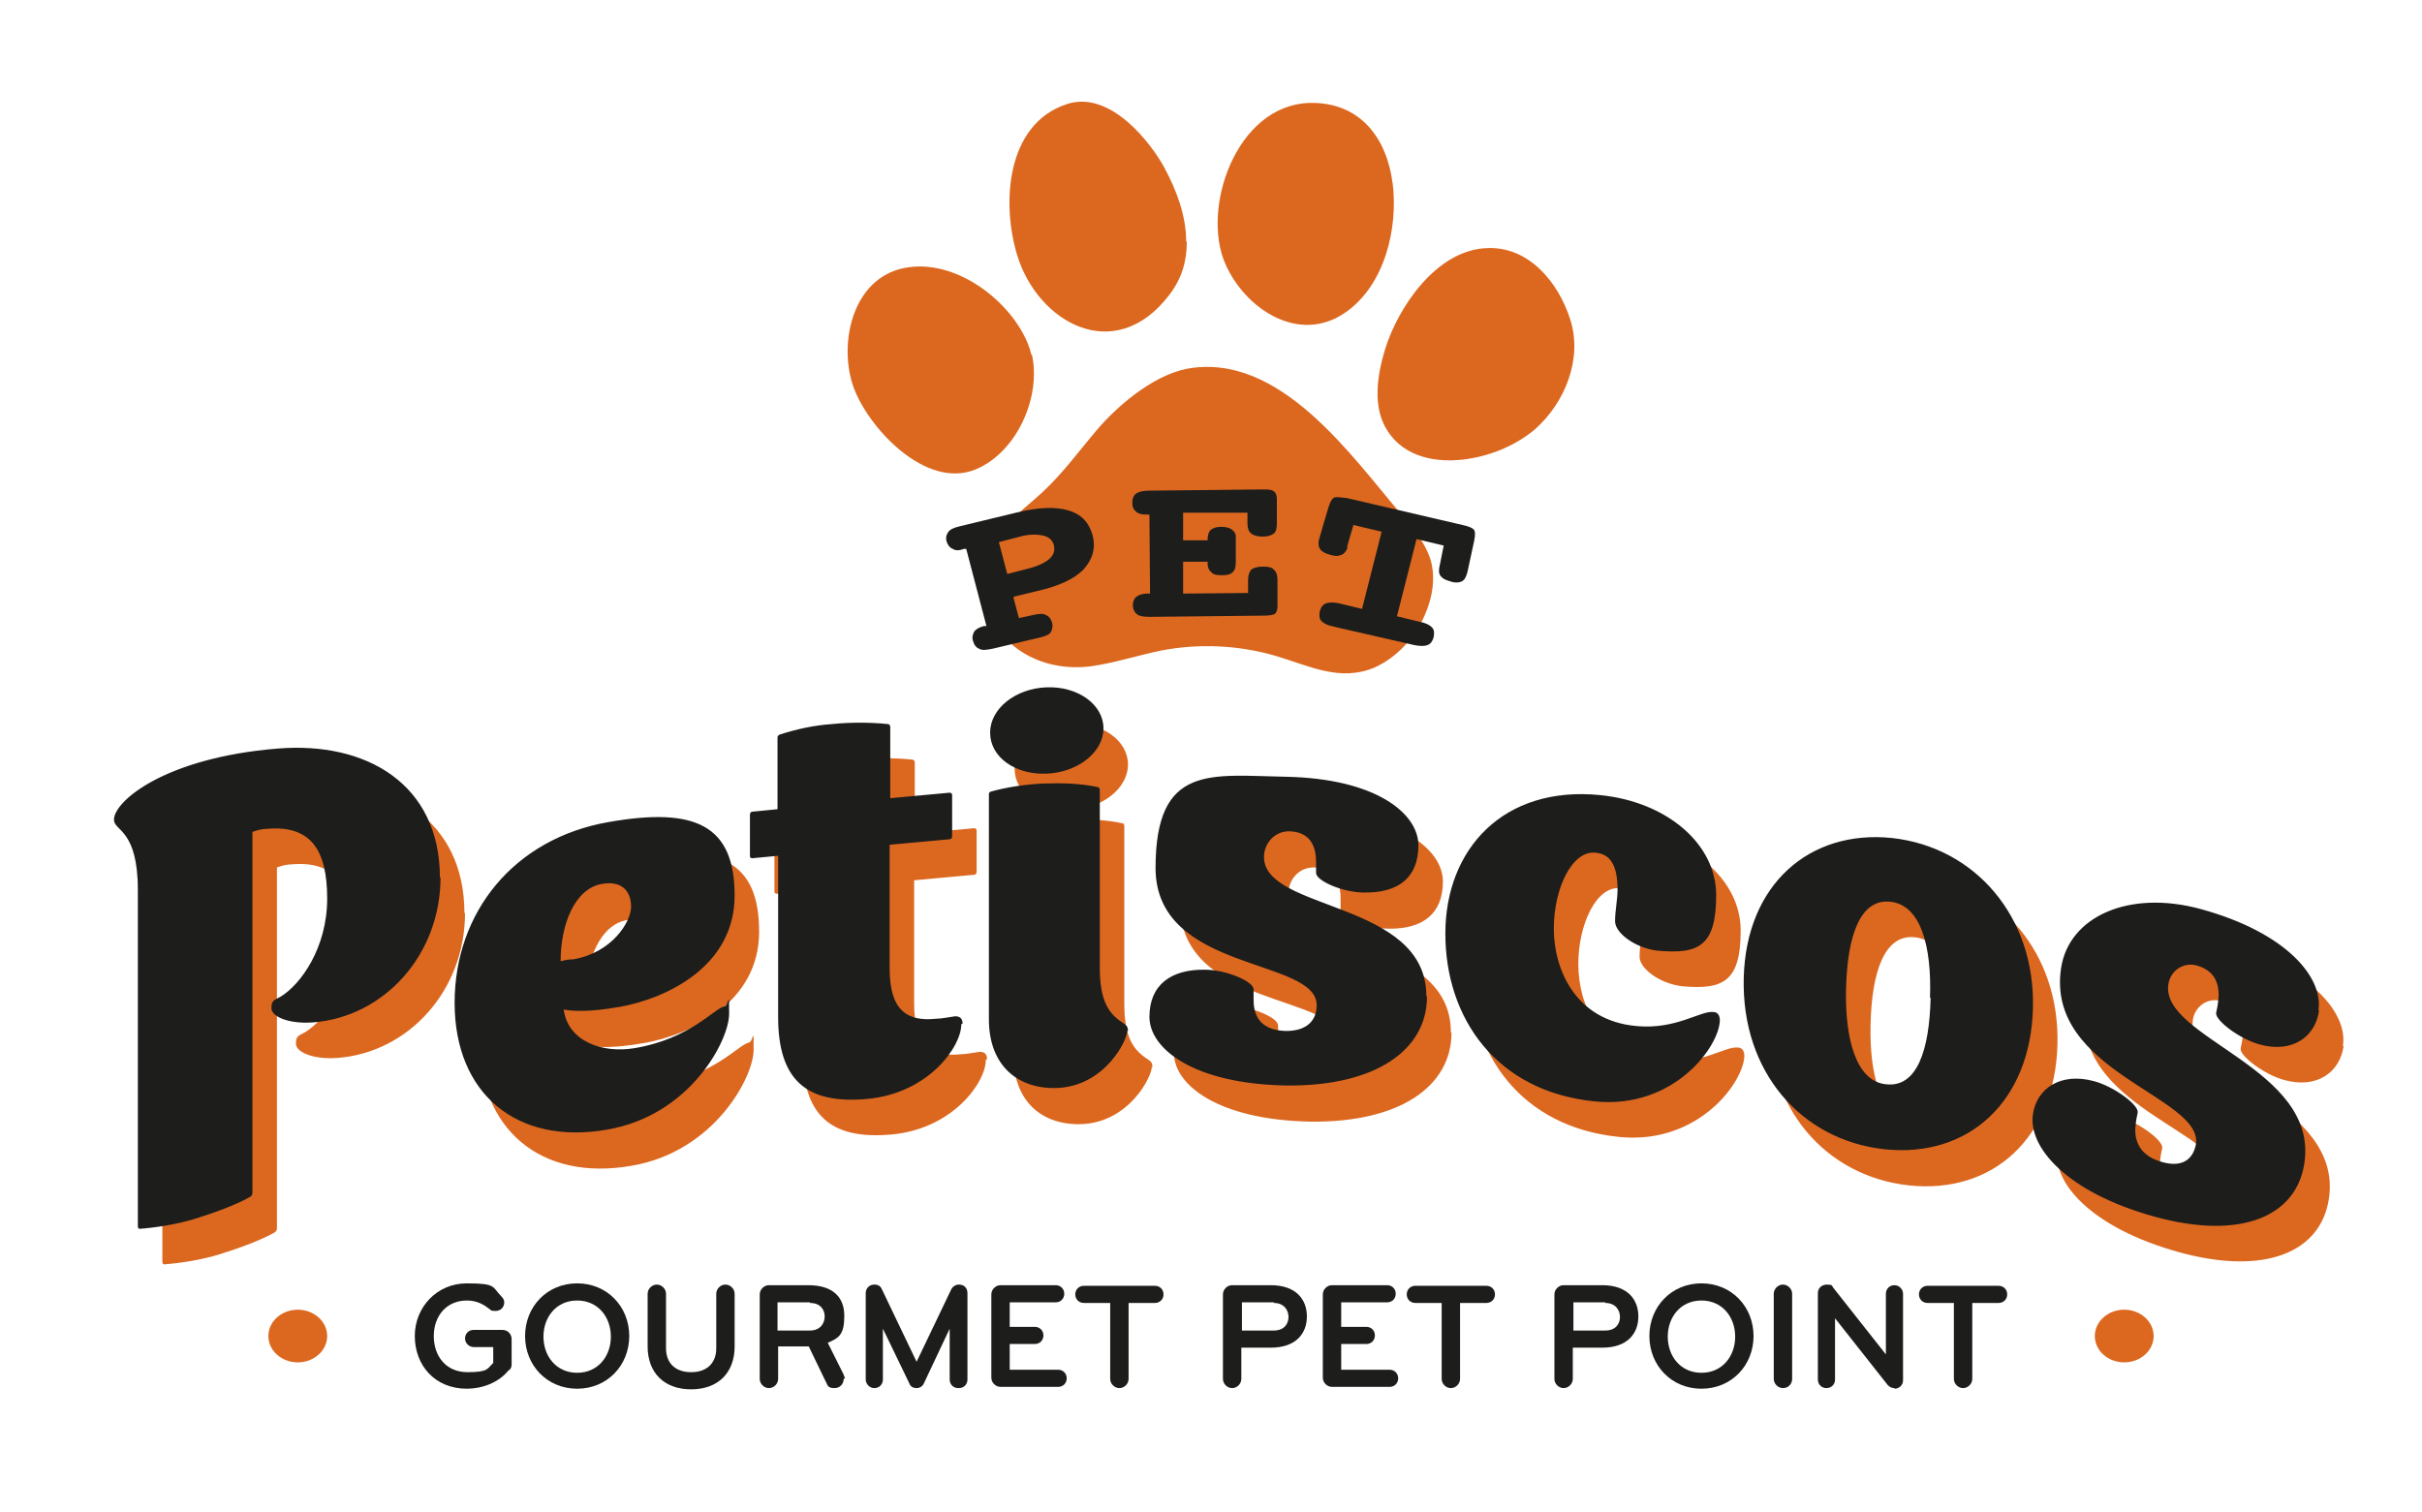 <svg xmlns="http://www.w3.org/2000/svg" id="Layer_1" viewBox="0 0 395.3 246.9"><defs><style>      .st0 {        fill: #1d1d1b;      }      .st1 {        fill: #dc6820;      }    </style></defs><path class="st1" d="M312.8,142.7c-13.5-1.4-23.8,7.6-24.2,22.8-.4,15.4,9.4,26.5,22.9,28,13.8,1.5,23.9-7.8,24.3-23,.4-14.9-9.4-26.3-23-27.8ZM319.1,168.7c-.2,8.5-2.2,14.7-7.3,14.1-4.9-.5-6.7-7.5-6.5-15.6.2-8.4,2.2-14.7,7.2-14.2,5,.5,6.8,7.3,6.5,15.7ZM105,170.3c7.9-1.4,18.9-6.7,18.9-18.2s-6.4-14.5-20.6-12c-15.4,2.7-25.1,14.7-25.1,29.5s10.1,23.3,24.9,20.7c13.5-2.3,19.9-14.5,19.9-18.9s0-1.3-.8-1.2c-1.6.3-5.6,5.3-14.6,6.8-5.3.9-10.9-1.1-11.6-6.3,1.4.3,4.5.4,8.9-.4ZM95.6,162.8c0-6,2.3-11.8,6.7-12.6,3.3-.6,4.8,1.2,4.8,3.7s-3.1,7.5-9.4,8.6c-1.1,0-2,.3-2,.3ZM160.9,173c0,3.7-5.4,11.3-15.4,12.2s-14.5-3.2-14.5-13.4v-26.3l-4.2.4s-.4,0-.4-.3v-6.8c0-.5.4-.5.4-.5l4.1-.4v-11.7c0-.4.4-.5.4-.5,2.8-.9,5.6-1.5,8.5-1.7,2.9-.3,6.2-.3,9.1,0,0,0,.4,0,.4.5v11.6l9.7-.9s.4,0,.4.4v6.7c0,.5-.4.5-.4.5l-9.8.9v20.2c0,6.9,2.9,8.7,7.6,8.2.9,0,2.3-.3,3.1-.4.9,0,1.2.5,1.2,1.2ZM165.6,125.5c0-3.9,4.1-7.2,9.2-7.4,5.1-.2,9.3,2.8,9.3,6.7s-4.2,7.2-9.3,7.4c-5.1.2-9.2-2.7-9.2-6.7ZM188,174.1c0,1.7-3.7,9-11.3,9.4-6.5.3-11.3-3.6-11.3-11.2v-36.7c0-.2,0-.4.4-.5,2.5-.7,5.8-1.2,8.6-1.3,3.1-.1,6.1,0,8.8.6,0,0,.3,0,.3.5v28.9c0,5.3,1.3,7.5,3.8,9.1.6.4.8.6.8,1.4ZM236.9,168.6c0,8.7-8.4,14.7-23.1,14.5-15-.3-22.2-6-22.2-11.2s3.5-7.8,9.1-7.7c3.4,0,7.9,1.9,7.9,3.2s0,.8,0,1.7c0,2,.6,5,5.3,5.1,3.7,0,5-2,5-4.2,0-7.8-26.3-5.3-26.3-22.4s9.1-15.1,21.3-14.9c14.7.3,21.6,6,21.6,11.2s-3.2,7.8-8.9,7.7c-3.4,0-7.8-1.9-7.8-3.2s0-.8,0-1.7c0-2-.5-5-4.4-5.1-2.4,0-4.1,2-4.1,4.2,0,8.9,26.5,7.1,26.5,22.7ZM382.5,170.8c-.6,4.2-4.3,7-9.7,5.5-3.3-.9-7.2-3.9-7.1-5.1,0-.2.2-.8.3-1.7.3-2,.2-5.1-3.5-6.1-2.3-.6-4.3,1-4.6,3.1-1.3,8.8,24.6,13.6,22.2,29.2-1.3,8.7-10.4,12.6-24.5,8.7-14.4-4-20.6-11.4-19.8-16.7.6-4.2,4.5-6.9,10-5.4,3.3.9,7.3,3.9,7.1,5.1,0,.2-.2.8-.3,1.7-.3,2-.1,5.2,4.3,6.4,3.5,1,5.1-.7,5.5-2.9,1.2-7.8-24.6-11.8-22-28.8,1.3-8.4,11.1-12.8,22.8-9.6,14.2,3.9,20,11.3,19.2,16.5ZM284.7,172.3c0,4.2-7.4,14.6-20.4,13.3-16.1-1.6-24.4-13.6-24.4-27.4s9.5-24.2,25.3-22.6c10.9,1.1,18.9,8,18.9,16.3s-2.8,9.7-9.5,9.1c-3.7-.4-7-2.9-7-4.8s.4-3.4.4-5.2c0-3.8-1.1-5.8-3.6-6-3.8-.4-6.8,5.8-6.8,12.4s3.5,15,13.5,15.9c6.4.6,10.4-2.5,12.5-2.3.7,0,1.1.5,1.1,1.4ZM75.9,149c0,12.7-9.2,22.8-20.8,23.7-4.1.3-6.8-1-6.8-2.3s.4-1.3,1.5-1.9c3.3-2,7.6-8,7.6-16s-2.7-12-9.8-11.4c-.8,0-1.5.2-2.4.5v51.4s0,0,0,0v7.5c0,.5-.4.7-.4.7-2.5,1.4-6.2,2.7-9.1,3.6-3,.9-6.3,1.4-8.9,1.6-.2,0-.3-.2-.3-.4v-21.3h0v-33.6c0-10-3.9-9.6-3.9-11.5,0-3,8.3-10.1,26.7-11.6,14.5-1.2,26.5,5.8,26.5,21.1Z"></path><path class="st1" d="M160.6,97.1c-.3-2.7.2-5.7,1.8-8.6,1.9-3.5,5-5.6,7.9-8.3,3.3-3.1,5.9-6.7,8.8-10.1s8.7-8.7,14.6-9.9c15.2-2.8,26.9,14.3,35.2,24,1.8,2.1,3.6,4.3,4.5,6.9,1,3.1.4,6.5-.9,9.4-1.6,3.6-4.4,6.7-8,8.4-5.7,2.5-10.8-.2-16.2-1.8-6.1-1.8-12.6-2.1-18.8-.9-3.9.8-7.8,2.1-11.7,2.6-9.1,1-16.2-4.5-17.1-11.8ZM168.3,57.9c-.1-.6-.3-1.2-.5-1.7-2.7-6.8-11.2-13.6-19.3-12.6-9.2,1.1-11.7,12.1-9.3,19.3,2.2,6.6,11.8,17.2,20.1,13.7,6.7-2.8,10.7-11.9,9.1-18.8ZM193.6,39.4c0-4.2-1.6-8.4-3.6-12.1s-8.7-12.7-15.9-10.3c-10,3.3-10.6,16.4-8.1,24.6,3.3,11,15.9,18.2,24.8,6.6,2.1-2.7,2.9-5.6,2.9-8.7ZM227.3,30c-.9-7.3-5.2-13.4-13.6-13.2-12,.4-17.7,17.3-13.7,26.3,3.2,7.3,12,13.2,19.6,7.9,6.5-4.5,8.6-13.9,7.7-21.1ZM239.6,74.9c4.2-.6,8.2-2.5,10.9-4.8,5-4.4,7.8-11.6,5.8-17.9s-6.9-12-13.6-11.7c-8.3.3-14.5,9.7-16.6,16.4-1.3,4.2-2.2,9.6.4,13.5,2.8,4.3,8.1,5.3,13.2,4.5Z"></path><g><path class="st0" d="M165.4,97.5l.9,3.4,2.3-.5c.9-.2,1.7-.3,2.1,0,.5.2.8.6,1,1.2.2.7,0,1.2-.2,1.6s-1,.7-1.9.9l-7.6,1.8c-1,.2-1.7.3-2.2,0-.5-.2-.8-.6-1-1.3-.2-.6,0-1.1.2-1.5.3-.4.8-.7,1.6-.9h.4c0,0-3.3-12.6-3.3-12.6h-.4c-.7.3-1.4.3-1.8,0-.5-.2-.8-.6-1-1.2-.2-.6,0-1.2.3-1.6.3-.4,1-.7,1.9-.9l9.1-2.2c3.6-.9,6.4-1,8.5-.4,2.1.6,3.4,1.9,4,4,.6,2.2,0,4-1.4,5.6-1.5,1.6-4.1,2.8-7.7,3.6l-3.7.9ZM163,88.4l1.4,5.3,3.1-.8c1.7-.4,3-1,3.7-1.6.8-.7,1-1.4.8-2.3-.2-.8-.8-1.4-1.9-1.6-1-.2-2.4-.2-4,.3l-3.1.8Z"></path><path class="st0" d="M203.6,83.7h-10.5c0,.1,0,4.5,0,4.5h4s0-.2,0-.2c0-.7.2-1.2.5-1.5.4-.3.9-.5,1.7-.5.7,0,1.2.1,1.7.4.4.3.7.7.7,1.1,0,0,0,0,0,.2,0,.1,0,.3,0,.4v3.6c0,.8-.1,1.3-.5,1.7s-.9.5-1.8.5c-.8,0-1.4-.1-1.7-.5-.4-.3-.6-.8-.6-1.4v-.3s-4,0-4,0v5.2c0,0,10.6-.1,10.6-.1v-2.1c0-.8.2-1.3.5-1.7.4-.3,1-.5,1.9-.5.9,0,1.5.1,1.8.5.4.3.6.9.6,1.7v4.2c0,.6-.1,1-.4,1.3-.3.2-.9.3-1.9.3l-18.5.2c-1,0-1.7-.1-2.1-.4-.4-.3-.7-.8-.7-1.5,0-.6.2-1.1.6-1.4.4-.3,1-.5,1.8-.5h.4s-.1-12.9-.1-12.9h-.4c-.8,0-1.4-.1-1.8-.5-.4-.3-.6-.8-.6-1.4,0-.7.2-1.2.6-1.5.4-.3,1.1-.5,2.1-.5l18.5-.2c.9,0,1.5,0,1.9.3.3.2.5.6.5,1.3v3.9c0,.8-.1,1.4-.5,1.7-.4.3-1,.5-1.8.5-.9,0-1.5-.2-1.9-.5-.4-.3-.6-.9-.6-1.7v-1.8Z"></path><path class="st0" d="M235.8,89.1l-4.6-1.1-3.2,12.6,3.7.9c1,.2,1.6.5,2,.9.4.4.4.9.3,1.6-.2.7-.5,1.1-1,1.3-.5.2-1.2.2-2.2,0l-13.1-3c-1-.2-1.6-.5-2-.9s-.4-.9-.3-1.6c.2-.7.5-1.1,1-1.3.5-.2,1.2-.2,2.2,0l3.7.9,3.2-12.6-4.6-1.1-1,3.4v.4c-.2.5-.5.9-1,1.1-.5.2-1,.2-1.7,0-.8-.2-1.4-.5-1.7-.9-.3-.4-.4-1-.2-1.7h0c0-.1,1.5-5.1,1.5-5.1.3-1,.6-1.5,1-1.7.4-.1,1,0,2,.1l18.9,4.4c1,.2,1.6.5,1.8.7.3.3.3.9.1,1.9l-1.1,5.1h0c-.2.8-.5,1.3-.9,1.5-.4.2-1.1.3-1.9,0-.8-.2-1.3-.5-1.6-.9-.3-.4-.3-1-.1-1.8l.7-3.5Z"></path></g><g><ellipse class="st1" cx="48.6" cy="218.1" rx="4.8" ry="4.3"></ellipse><ellipse class="st1" cx="346.7" cy="218.1" rx="4.8" ry="4.3"></ellipse></g><g><path class="st0" d="M83,223.7c-1.6,2-4.3,3-6.8,3-5.3,0-8.5-3.9-8.5-8.6s3.6-8.6,8.5-8.6,4.1.6,5.6,2.1c.3.3.5.6.5,1,0,.7-.5,1.4-1.4,1.4s-.7-.1-1-.3c-.9-.7-2-1.4-3.7-1.4-3.3,0-5.4,2.5-5.4,5.8s2,5.9,5.5,5.9,3.2-.6,4.2-1.5v-2.6h-3.2c-.7,0-1.4-.6-1.4-1.4s.6-1.4,1.4-1.4h4.7c.9,0,1.5.7,1.5,1.5v4c0,.4,0,.6-.3,1Z"></path><path class="st0" d="M94.2,226.7c-4.9,0-8.5-3.8-8.5-8.6s3.6-8.6,8.5-8.6,8.5,3.8,8.5,8.6-3.6,8.6-8.5,8.6ZM94.2,212.3c-3.4,0-5.5,2.7-5.5,5.9s2.1,5.9,5.5,5.9,5.5-2.7,5.5-5.9-2.1-5.9-5.5-5.9Z"></path><path class="st0" d="M116.9,211.2c0-.8.7-1.5,1.5-1.5s1.5.7,1.5,1.5v8.6c0,4.3-2.7,7-7.1,7s-7.1-2.7-7.1-7v-8.6c0-.8.7-1.5,1.5-1.5s1.5.7,1.5,1.5v8.9c0,2.3,1.4,3.9,4.1,3.9s4.1-1.6,4.1-3.9v-8.9Z"></path><path class="st0" d="M137.7,225.1c0,.8-.6,1.5-1.5,1.5s-1.1-.3-1.3-.8l-2.9-6h-5v5.3c0,.8-.7,1.5-1.5,1.5s-1.5-.7-1.5-1.5v-13.8c0-.8.7-1.5,1.5-1.5h6.4c4.1,0,5.9,2,5.9,5s-.8,3.6-2.7,4.4l2.6,5.2c0,.2.2.4.2.6ZM132.2,212.6h-5.3v4.6h5.3c1.7,0,2.4-1.2,2.4-2.3s-.7-2.2-2.4-2.2Z"></path><path class="st0" d="M156.4,226.6c-.8,0-1.4-.6-1.4-1.4v-8.3l-4.2,8.9c-.2.5-.7.8-1.2.8s-1-.2-1.2-.8l-4.3-8.9v8.3c0,.8-.6,1.4-1.4,1.4s-1.4-.7-1.4-1.4v-14.1c0-.8.6-1.4,1.4-1.4s1.1.4,1.3.9l5.6,11.7,5.6-11.7c.2-.5.7-.9,1.3-.9.9,0,1.4.6,1.4,1.4v14.1c0,.8-.6,1.4-1.4,1.4Z"></path><path class="st0" d="M172.7,226.4h-9.4c-.8,0-1.5-.7-1.5-1.5v-13.6c0-.8.7-1.5,1.5-1.5h9c.8,0,1.4.6,1.4,1.4s-.6,1.4-1.4,1.4h-7.5v4h4.1c.8,0,1.4.6,1.4,1.4s-.6,1.4-1.4,1.4h-4.1v4.2h7.9c.8,0,1.4.6,1.4,1.4s-.6,1.4-1.4,1.4Z"></path><path class="st0" d="M188.5,212.7h-4.3v12.4c0,.8-.7,1.5-1.5,1.5s-1.5-.7-1.5-1.5v-12.4h-4.3c-.8,0-1.4-.6-1.4-1.4s.6-1.4,1.4-1.4h11.6c.8,0,1.4.6,1.4,1.4s-.6,1.4-1.4,1.4Z"></path><path class="st0" d="M207.4,220h-4.8v5.1c0,.8-.7,1.5-1.5,1.5s-1.5-.7-1.5-1.5v-13.8c0-.8.7-1.5,1.5-1.5h6.3c4.1,0,5.9,2.3,5.9,5.1s-1.8,5.1-5.9,5.1ZM207.9,212.6h-5.2v4.6h5.2c1.7,0,2.4-1.1,2.4-2.2s-.7-2.3-2.4-2.3Z"></path><path class="st0" d="M226.8,226.4h-9.4c-.8,0-1.5-.7-1.5-1.5v-13.6c0-.8.7-1.5,1.5-1.5h9c.8,0,1.4.6,1.4,1.4s-.6,1.4-1.4,1.4h-7.5v4h4.1c.8,0,1.4.6,1.4,1.4s-.6,1.4-1.4,1.4h-4.1v4.2h7.9c.8,0,1.4.6,1.4,1.4s-.6,1.4-1.4,1.4Z"></path><path class="st0" d="M242.6,212.7h-4.3v12.4c0,.8-.7,1.5-1.5,1.5s-1.5-.7-1.5-1.5v-12.4h-4.3c-.8,0-1.4-.6-1.4-1.4s.6-1.4,1.4-1.4h11.6c.8,0,1.4.6,1.4,1.4s-.6,1.4-1.4,1.4Z"></path><path class="st0" d="M261.5,220h-4.8v5.1c0,.8-.7,1.5-1.5,1.5s-1.5-.7-1.5-1.5v-13.8c0-.8.7-1.5,1.5-1.5h6.3c4.1,0,5.9,2.3,5.9,5.1s-1.8,5.1-5.9,5.1ZM262,212.6h-5.2v4.6h5.2c1.7,0,2.4-1.1,2.4-2.2s-.7-2.3-2.4-2.3Z"></path><path class="st0" d="M277.7,226.7c-4.9,0-8.5-3.8-8.5-8.6s3.6-8.6,8.5-8.6,8.5,3.8,8.5,8.6-3.6,8.6-8.5,8.6ZM277.7,212.3c-3.4,0-5.5,2.7-5.5,5.9s2.1,5.9,5.5,5.9,5.5-2.7,5.5-5.9-2.1-5.9-5.5-5.9Z"></path><path class="st0" d="M291,226.6c-.8,0-1.5-.7-1.5-1.5v-13.9c0-.8.7-1.5,1.5-1.5s1.5.7,1.5,1.5v13.9c0,.8-.6,1.5-1.5,1.5Z"></path><path class="st0" d="M309.2,226.6c-.5,0-.8-.2-1.1-.5l-8.6-10.9v10c0,.8-.6,1.4-1.4,1.4s-1.4-.6-1.4-1.4v-14.1c0-.8.6-1.4,1.5-1.4s.8.2,1,.5l8.6,10.9v-9.9c0-.8.6-1.4,1.4-1.4s1.4.7,1.4,1.4v14.1c0,.8-.6,1.4-1.4,1.4Z"></path><path class="st0" d="M326.2,212.7h-4.3v12.4c0,.8-.7,1.5-1.5,1.5s-1.5-.7-1.5-1.5v-12.4h-4.3c-.8,0-1.4-.6-1.4-1.4s.6-1.4,1.4-1.4h11.6c.8,0,1.4.6,1.4,1.4s-.6,1.4-1.4,1.4Z"></path></g><path class="st0" d="M308.8,136.8c-13.5-1.4-23.8,7.6-24.2,22.8-.4,15.4,9.4,26.5,22.9,28,13.8,1.5,23.9-7.8,24.3-23,.4-14.9-9.4-26.3-23-27.8ZM315.1,162.9c-.2,8.5-2.2,14.7-7.3,14.1-4.9-.5-6.7-7.5-6.5-15.6.2-8.4,2.2-14.7,7.2-14.2,5,.5,6.8,7.3,6.5,15.7ZM101,164.4c7.9-1.4,18.9-6.7,18.9-18.2s-6.4-14.5-20.6-12c-15.4,2.7-25.1,14.7-25.1,29.5s10.1,23.3,24.9,20.7c13.5-2.3,19.9-14.5,19.9-18.9s0-1.3-.8-1.2c-1.6.3-5.6,5.3-14.6,6.8-5.3.9-10.9-1.1-11.6-6.3,1.4.3,4.5.4,8.9-.4ZM91.5,156.9c0-6,2.3-11.8,6.7-12.6,3.3-.6,4.8,1.2,4.8,3.7s-3.1,7.5-9.4,8.6c-1.1,0-2,.3-2,.3ZM156.9,167.2c0,3.7-5.4,11.3-15.4,12.2s-14.5-3.2-14.5-13.4v-26.3l-4.2.4s-.4,0-.4-.3v-6.8c0-.5.4-.5.4-.5l4.1-.4v-11.7c0-.4.4-.5.4-.5,2.8-.9,5.6-1.5,8.5-1.7,2.9-.3,6.2-.3,9.1,0,0,0,.4,0,.4.5v11.6l9.7-.9s.4,0,.4.4v6.7c0,.5-.4.5-.4.5l-9.8.9v20.2c0,6.9,2.9,8.7,7.6,8.2.9,0,2.3-.3,3.1-.4.9,0,1.2.5,1.2,1.2ZM161.6,119.6c0-3.9,4.1-7.2,9.2-7.4,5.1-.2,9.3,2.8,9.3,6.7s-4.2,7.2-9.3,7.4c-5.1.2-9.2-2.7-9.2-6.7ZM184,168.2c0,1.7-3.7,9-11.3,9.4-6.5.3-11.3-3.6-11.3-11.2v-36.7c0-.2,0-.4.4-.5,2.5-.7,5.8-1.2,8.6-1.3,3.1-.1,6.1,0,8.8.6,0,0,.3,0,.3.5v28.9c0,5.3,1.3,7.5,3.8,9.1.6.4.8.6.8,1.4ZM232.9,162.7c0,8.7-8.4,14.7-23.1,14.5-15-.3-22.2-6-22.2-11.2s3.5-7.8,9.1-7.7c3.4,0,7.9,1.9,7.9,3.2s0,.8,0,1.7c0,2,.6,5,5.3,5.1,3.7,0,5-2,5-4.2,0-7.8-26.3-5.3-26.3-22.4s9.1-15.1,21.3-14.9c14.7.3,21.6,6,21.6,11.2s-3.2,7.8-8.9,7.7c-3.4,0-7.8-1.9-7.8-3.2s0-.8,0-1.7c0-2-.5-5-4.4-5.1-2.4,0-4.1,2-4.1,4.2,0,8.9,26.5,7.1,26.5,22.7ZM378.5,165c-.6,4.2-4.3,7-9.7,5.5-3.3-.9-7.2-3.9-7.1-5.1,0-.2.2-.8.3-1.7.3-2,.2-5.1-3.5-6.1-2.3-.6-4.3,1-4.6,3.1-1.3,8.8,24.6,13.6,22.2,29.2-1.3,8.7-10.4,12.6-24.5,8.7-14.4-4-20.6-11.4-19.8-16.7.6-4.2,4.5-6.9,10-5.4,3.3.9,7.3,3.9,7.1,5.1,0,.2-.2.8-.3,1.7-.3,2-.1,5.2,4.3,6.4,3.5,1,5.1-.7,5.5-2.9,1.2-7.8-24.6-11.8-22-28.8,1.3-8.4,11.1-12.8,22.8-9.6,14.2,3.9,20,11.3,19.2,16.5ZM280.7,166.5c0,4.2-7.4,14.6-20.4,13.3-16.1-1.6-24.4-13.6-24.4-27.4s9.5-24.2,25.3-22.6c10.9,1.1,18.9,8,18.9,16.3s-2.8,9.7-9.5,9.1c-3.7-.4-7-2.9-7-4.8s.4-3.4.4-5.2c0-3.8-1.1-5.8-3.6-6-3.8-.4-6.8,5.8-6.8,12.4s3.5,15,13.5,15.9c6.4.6,10.4-2.5,12.5-2.3.7,0,1.1.5,1.1,1.4ZM71.9,143.2c0,12.7-9.2,22.8-20.8,23.7-4.1.3-6.8-1-6.8-2.3s.4-1.3,1.5-1.9c3.3-2,7.6-8,7.6-16s-2.7-12-9.8-11.4c-.8,0-1.5.2-2.4.5v51.4s0,0,0,0v7.5c0,.5-.4.7-.4.7-2.5,1.4-6.2,2.7-9.1,3.6-3,.9-6.3,1.4-8.9,1.6-.2,0-.3-.2-.3-.4v-21.3h0v-33.6c0-10-3.9-9.6-3.9-11.5,0-3,8.3-10.1,26.7-11.6,14.5-1.2,26.5,5.8,26.5,21.1Z"></path></svg>